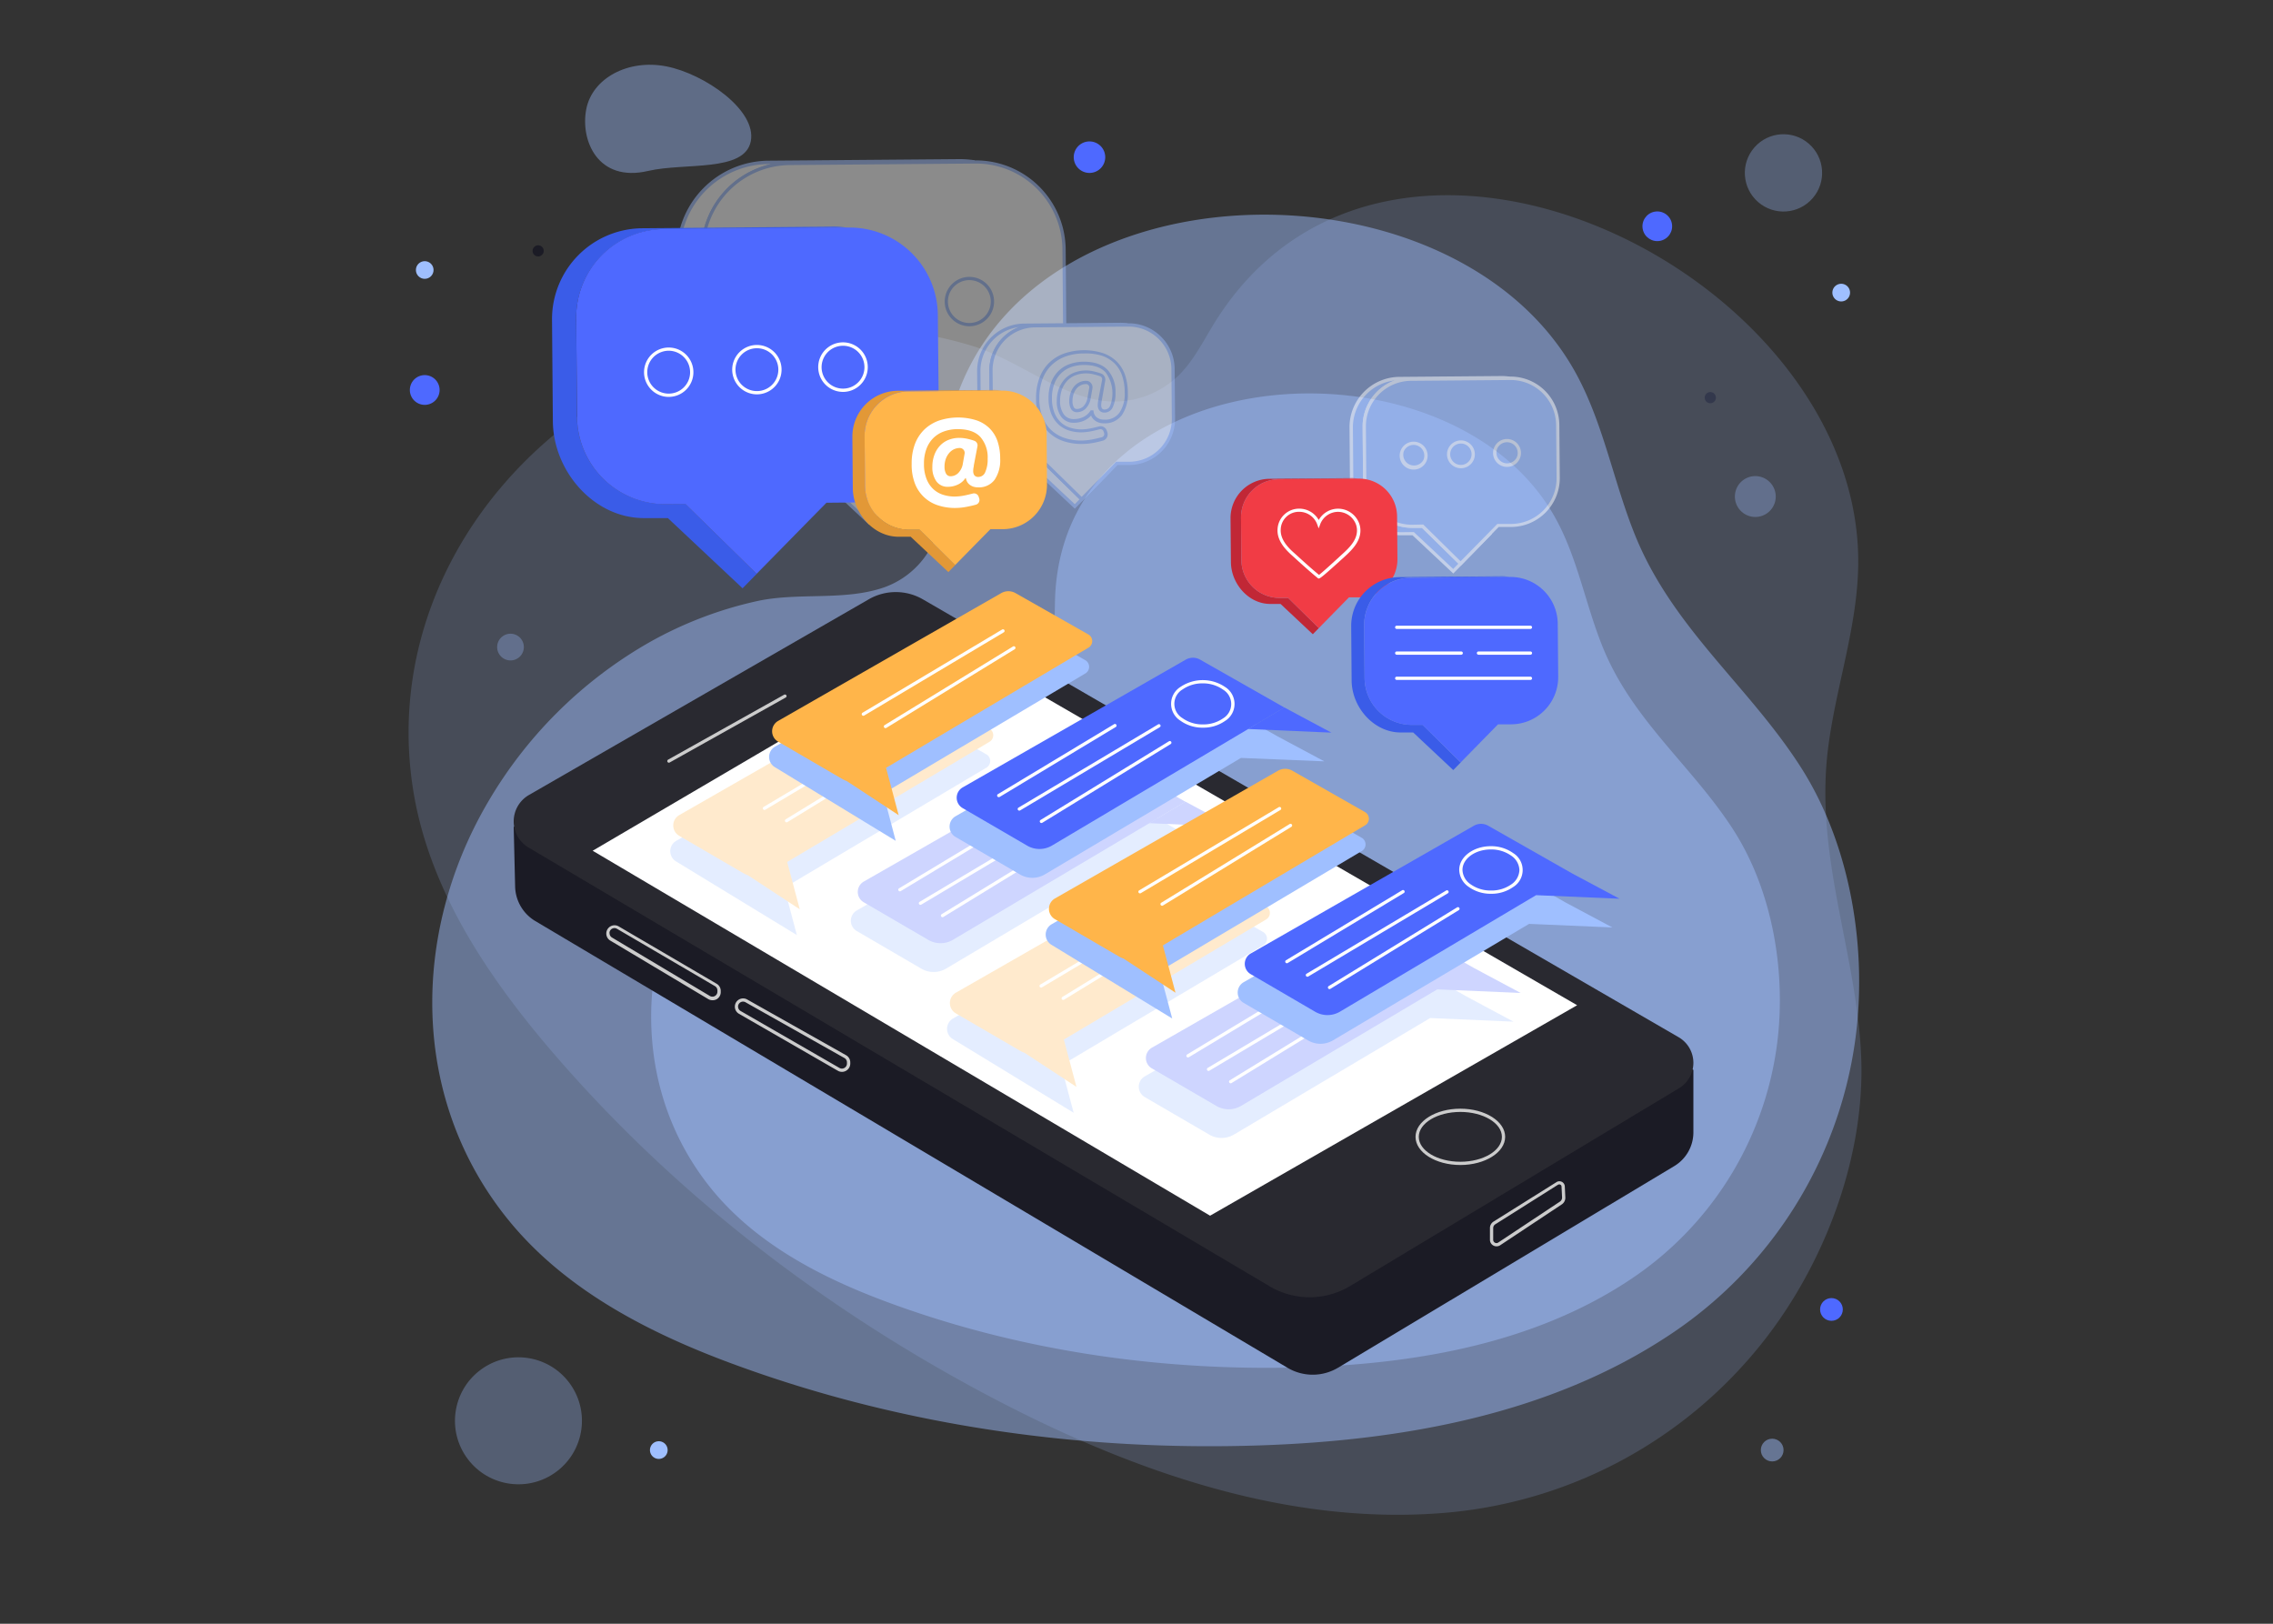 <svg xmlns="http://www.w3.org/2000/svg" id="Layer_17" data-name="Layer 17" viewBox="0 0 700 500"><rect x="0" y="0" width="700" height="500" fill="#333333" stroke="none"/><defs><style>.cls-1{fill:#4e69ff;}.cls-2,.cls-3,.cls-5{fill:#9fbfff;}.cls-2,.cls-7{opacity:0.47;}.cls-4{fill:#1b1b25;}.cls-5{opacity:0.41;}.cls-6{opacity:0.18;}.cls-8{opacity:0.31;}.cls-9{fill:#292930;}.cls-10{fill:#fff;}.cls-11{fill:#ccc;}.cls-12{opacity:0.28;}.cls-13{fill:#ffb54a;}.cls-14{opacity:0.5;}.cls-15{fill:#c12736;}.cls-16{fill:#f13c45;}.cls-17{fill:#3a5ce8;}.cls-18{opacity:0.43;}.cls-19{fill:#e29837;}</style></defs><title> Instant Notifications </title><circle class="cls-1" cx="564.02" cy="403.22" r="3.5"></circle><circle class="cls-2" cx="545.77" cy="446.52" r="3.5"></circle><circle class="cls-3" cx="130.8" cy="83.14" r="2.72"></circle><path class="cls-1" d="M340.37,48.4a4.85,4.85,0,1,1-4.85-4.85A4.85,4.85,0,0,1,340.37,48.4Z"></path><path class="cls-1" d="M135.38,120.08a4.58,4.58,0,1,1-4.58-4.57A4.58,4.58,0,0,1,135.38,120.08Z"></path><circle class="cls-4" cx="165.73" cy="77.25" r="1.72"></circle><path class="cls-3" d="M565.52,92.37a2.72,2.72,0,1,1,3.77-.76A2.72,2.72,0,0,1,565.52,92.37Z"></path><path class="cls-3" d="M201.38,448.79a2.72,2.72,0,1,1,3.77-.76A2.72,2.72,0,0,1,201.38,448.79Z"></path><circle class="cls-1" cx="510.38" cy="69.65" r="4.57" transform="translate(-3.64 103.09) rotate(-11.49)"></circle><path class="cls-4" d="M525.76,123.88a1.72,1.72,0,1,1,2.38-.48A1.71,1.71,0,0,1,525.76,123.88Z"></path><path class="cls-5" d="M180.55,33.61c1.87-9.57,12.91-15.47,24.66-13.17s27.92,13.52,26,23.09-20.38,6.49-31.58,9.1C184.07,56.27,178.67,43.18,180.55,33.61Z"></path><g class="cls-6"><path class="cls-3" d="M544.06,411.76c18.5-24.07,30.67-56.88,29.06-87.57-1.66-31.85-14.31-60.91-10.13-93.81,2.38-18.82,8.94-37.1,9.27-56.06C573.83,84.73,428.8,12.79,374.48,98.68c-3.72,5.89-6.75,12.36-11.78,17.19a28.45,28.45,0,0,1-24,7.41C324.9,121,313,110.69,299.53,106.55a129,129,0,0,0-37.63-5.61,144.64,144.64,0,0,0-72.44,19.77c-43.63,25.36-70.73,73-62,123.89,5.19,30.09,23,56.5,42.9,79.65,38.09,44.28,85.41,80.29,137.23,107.22C349.49,453.23,396,469.39,443,466A139.72,139.72,0,0,0,544.06,411.76Z"></path></g><g class="cls-7"><path class="cls-3" d="M571.25,320.94c4-28-1.12-60.19-16.46-84.37-15.93-25.09-39.48-42.89-51.14-71.51-6.67-16.36-9.71-34.19-18.12-49.73-39.7-73.44-190.32-65.48-195.12,29.07-.33,6.49.18,13.13-1.7,19.34a26.49,26.49,0,0,1-16.08,17c-12.26,4.44-26.63,1.55-39.45,4.35a120.28,120.28,0,0,0-33.11,12.65,135,135,0,0,0-49.75,49.18c-23.81,40.55-24,91.64,6.37,128.9,18,22.06,44.5,35.35,71.25,45,51.17,18.52,106.05,26.1,160.43,24.25,43.93-1.5,89.06-9.64,125.7-33.94A130.13,130.13,0,0,0,571.25,320.94Z"></path></g><g class="cls-7"><path class="cls-3" d="M547.1,322.74c3.17-22.15-.89-47.62-13-66.75-12.6-19.84-31.23-33.92-40.45-56.56-5.28-12.94-7.68-27.05-14.33-39.34-31.41-58.09-150.56-51.8-154.35,23-.26,5.13.14,10.38-1.35,15.29a21,21,0,0,1-12.72,13.45c-9.7,3.51-21.07,1.22-31.21,3.44a94.71,94.71,0,0,0-26.19,10,106.64,106.64,0,0,0-39.35,38.9c-18.84,32.07-19,72.49,5,102,14.22,17.44,35.21,28,56.37,35.61C316,416.41,359.41,422.41,402.42,421c34.76-1.19,70.45-7.63,99.44-26.85A103,103,0,0,0,547.1,322.74Z"></path></g><g class="cls-8"><path class="cls-3" d="M546.7,154.32a6.29,6.29,0,1,1-4.71-7.55A6.3,6.3,0,0,1,546.7,154.32Z"></path></g><g class="cls-8"><circle class="cls-3" cx="549.27" cy="53.25" r="11.9" transform="translate(148.57 432.7) rotate(-48.98)"></circle></g><g class="cls-8"><circle class="cls-3" cx="159.66" cy="437.52" r="19.55" transform="translate(-231.55 184.79) rotate(-37.09)"></circle></g><g class="cls-8"><path class="cls-3" d="M161.29,199.8a4.11,4.11,0,1,1-3.52-4.62A4.11,4.11,0,0,1,161.29,199.8Z"></path></g><path class="cls-4" d="M515.62,359.07,412.07,421.16a15.21,15.21,0,0,1-15.6,0L164.87,283.63A12.72,12.72,0,0,1,158.64,273l-.44-18.37,117.68-61.78L521.5,329.46v19.23A12.11,12.11,0,0,1,515.62,359.07Z"></path><path class="cls-9" d="M517.07,335.1,415.8,396a24.19,24.19,0,0,1-24.8.09L162.8,261a9.38,9.38,0,0,1,.1-16.2l104.64-60.25a16.66,16.66,0,0,1,16.66,0L516.94,319.38A9.12,9.12,0,0,1,517.07,335.1Z"></path><polygon class="cls-10" points="182.52 261.97 292.24 197.6 485.7 309.54 372.66 374.35 182.52 261.97"></polygon><path class="cls-11" d="M449.73,358.74c-7.61,0-13.8-3.89-13.8-8.67s6.19-8.67,13.8-8.67,13.8,3.89,13.8,8.67S457.34,358.74,449.73,358.74Zm0-16.34c-7.05,0-12.8,3.44-12.8,7.67s5.75,7.67,12.8,7.67,12.8-3.44,12.8-7.67S456.79,342.4,449.73,342.4Z"></path><path class="cls-11" d="M460.86,383.78a2,2,0,0,1-.95-.24,2,2,0,0,1-1.06-1.77v-3.61a2.36,2.36,0,0,1,1.11-2L479.36,364h0a1.66,1.66,0,0,1,2.54,1.33l.16,3.37a2.45,2.45,0,0,1-1.09,2.17l-19,12.6A2,2,0,0,1,460.86,383.78Zm19-19L460.49,377a1.37,1.37,0,0,0-.64,1.16v3.61a1,1,0,0,0,1.56.84l19-12.6a1.51,1.51,0,0,0,.65-1.29l-.17-3.37a.63.63,0,0,0-.36-.55.61.61,0,0,0-.65,0Z"></path><path class="cls-11" d="M206,234.86a.49.49,0,0,1-.44-.26.51.51,0,0,1,.19-.68l35.74-20a.51.51,0,0,1,.68.19.5.5,0,0,1-.2.68l-35.73,20A.44.44,0,0,1,206,234.86Z"></path><path class="cls-11" d="M219.4,308a2.52,2.52,0,0,1-1.3-.36l-30.15-18a2.53,2.53,0,0,1-1.23-2.3h0a2.54,2.54,0,0,1,3.82-2.07l30.16,17.66a2.54,2.54,0,0,1,1.26,2.31l0,.38a2.51,2.51,0,0,1-1.34,2.12A2.57,2.57,0,0,1,219.4,308ZM187.72,287.3a1.54,1.54,0,0,0,.74,1.39l30.15,18a1.54,1.54,0,0,0,2.33-1.25l0-.38a1.54,1.54,0,0,0-.76-1.4L190,286a1.54,1.54,0,0,0-2.31,1.26Z"></path><path class="cls-11" d="M259.3,330.06a2.49,2.49,0,0,1-1.27-.34l-30.45-17.54a2.53,2.53,0,0,1-1.27-2.27h0a2.54,2.54,0,0,1,3.79-2.14l30.45,17.16a2.54,2.54,0,0,1,1.3,2.29v.37a2.53,2.53,0,0,1-1.31,2.14A2.47,2.47,0,0,1,259.3,330.06Zm-32-20.13a1.55,1.55,0,0,0,.77,1.38l30.45,17.54a1.53,1.53,0,0,0,1.52,0,1.55,1.55,0,0,0,.79-1.3v-.37a1.55,1.55,0,0,0-.79-1.39l-30.45-17.16a1.54,1.54,0,0,0-2.3,1.29Z"></path><g class="cls-12"><path class="cls-3" d="M466.11,314.6l-14.51-7.77-25.93-14.72a4.44,4.44,0,0,0-4.42,0l-68.71,39.34a3.68,3.68,0,0,0,0,6.37l19.84,11.55a7.5,7.5,0,0,0,7.63,0l60.43-35.88Z"></path><path class="cls-1" d="M468.3,305.76,453.79,298l-25.93-14.72a4.42,4.42,0,0,0-4.41,0l-68.72,39.34a3.68,3.68,0,0,0,0,6.37l19.84,11.55a7.5,7.5,0,0,0,7.63,0l60.43-35.88Z"></path><path class="cls-10" d="M365.86,325.62a.52.52,0,0,1-.43-.24.51.51,0,0,1,.17-.69l35.78-21.55a.49.49,0,0,1,.68.17.48.48,0,0,1-.17.68l-35.77,21.56A.59.59,0,0,1,365.86,325.62Z"></path><path class="cls-10" d="M372.19,329.77a.49.49,0,0,1-.43-.24.5.5,0,0,1,.17-.69l43-25.62a.48.48,0,0,1,.68.17.5.5,0,0,1-.17.69l-43,25.62A.45.45,0,0,1,372.19,329.77Z"></path><path class="cls-10" d="M379,333.58a.52.52,0,0,1-.43-.24.5.5,0,0,1,.17-.69l39.55-24.23a.51.51,0,0,1,.69.16.5.5,0,0,1-.16.69l-39.56,24.24A.48.48,0,0,1,379,333.58Z"></path><path class="cls-10" d="M428.74,304.23h-.08a11.61,11.61,0,0,1-6.83-2.14,6.52,6.52,0,0,1-2.89-5.24c0-4,4.38-7.27,9.73-7.27h.08a11.54,11.54,0,0,1,6.83,2.14,6.13,6.13,0,0,1-.06,10.45A11.54,11.54,0,0,1,428.74,304.23Zm-.07-13.65c-4.8,0-8.71,2.8-8.73,6.27a5.55,5.55,0,0,0,2.48,4.44,11.22,11.22,0,0,0,12.51.07,5.15,5.15,0,0,0,.06-8.84,10.55,10.55,0,0,0-6.25-1.94Z"></path><path class="cls-3" d="M377.38,263.45l-14.51-7.76L337,241a4.47,4.47,0,0,0-4.42,0l-68.71,39.34a3.68,3.68,0,0,0,0,6.37l19.84,11.56a7.52,7.52,0,0,0,7.63,0l60.43-35.88Z"></path><path class="cls-1" d="M334.72,232.13,266,271.47a3.68,3.68,0,0,0,0,6.37l19.84,11.56a7.53,7.53,0,0,0,7.63,0l71.6-42.51-25.92-14.73A4.47,4.47,0,0,0,334.72,232.13Z"></path><polygon class="cls-1" points="379.57 254.61 365.06 246.85 353.88 253.48 379.57 254.61"></polygon><path class="cls-10" d="M277.13,274.47a.5.5,0,0,1-.42-.24.49.49,0,0,1,.17-.69L312.65,252a.5.5,0,0,1,.69.17.51.51,0,0,1-.17.69L277.39,274.4A.48.48,0,0,1,277.13,274.47Z"></path><path class="cls-10" d="M283.46,278.63a.51.51,0,0,1-.43-.25.49.49,0,0,1,.18-.68l43-25.63a.51.51,0,0,1,.69.17.51.51,0,0,1-.18.69l-43,25.63A.59.59,0,0,1,283.46,278.63Z"></path><path class="cls-10" d="M290.26,282.43a.48.48,0,0,1-.42-.24.5.5,0,0,1,.16-.69l39.56-24.23a.5.5,0,1,1,.52.85l-39.56,24.24A.48.48,0,0,1,290.26,282.43Z"></path><path class="cls-10" d="M340,253.08h-.08a11.66,11.66,0,0,1-6.84-2.14,6.53,6.53,0,0,1-2.89-5.24c0-4,4.39-7.33,9.81-7.27a11.66,11.66,0,0,1,6.84,2.14,6.51,6.51,0,0,1,2.88,5.24h0A6.49,6.49,0,0,1,346.8,251,11.56,11.56,0,0,1,340,253.08Zm-.08-13.65c-4.8,0-8.7,2.8-8.73,6.27a5.57,5.57,0,0,0,2.49,4.44,10.52,10.52,0,0,0,6.24,1.94,10.76,10.76,0,0,0,6.27-1.86,5.16,5.16,0,0,0,.05-8.85,10.59,10.59,0,0,0-6.24-1.94Z"></path><path class="cls-3" d="M389,287l-22.38-12.71a4.47,4.47,0,0,0-4.41,0l-68.72,39.34a3.68,3.68,0,0,0,0,6.37l37.16,22.66-3.88-14.58h0l62.29-37A2.37,2.37,0,0,0,389,287Z"></path><path class="cls-13" d="M389.91,279.07,367.5,266.34a4.42,4.42,0,0,0-4.41,0l-68.72,39.34a3.68,3.68,0,0,0,0,6.37l19.84,11.55a7.55,7.55,0,0,0,1.3.59h0l16,10.5-3.88-14.58,62.32-37A2.35,2.35,0,0,0,389.91,279.07Z"></path><path class="cls-10" d="M320.63,304.11a.5.5,0,0,1-.26-.93l43-25.63a.5.5,0,0,1,.68.18.48.48,0,0,1-.17.68l-43,25.63A.45.45,0,0,1,320.63,304.11Z"></path><path class="cls-10" d="M327.43,307.91a.51.51,0,0,1-.43-.23.5.5,0,0,1,.17-.69l39.56-24.24a.49.49,0,0,1,.68.17.5.5,0,0,1-.16.69l-39.56,24.23A.48.48,0,0,1,327.43,307.91Z"></path><path class="cls-3" d="M303.75,232.28l-22.37-12.71a4.47,4.47,0,0,0-4.42,0l-68.71,39.35a3.68,3.68,0,0,0,0,6.37l37.16,22.65-3.88-14.58h0l62.29-37A2.37,2.37,0,0,0,303.75,232.28Z"></path><path class="cls-13" d="M304.71,224.37,282.3,211.64a4.45,4.45,0,0,0-4.41,0L209.17,251a3.68,3.68,0,0,0,0,6.37L229,268.92a8.33,8.33,0,0,0,1.3.58h0l16,10.5-3.88-14.58,62.32-37A2.35,2.35,0,0,0,304.71,224.37Z"></path><path class="cls-10" d="M235.43,249.41a.49.49,0,0,1-.43-.24.51.51,0,0,1,.17-.69l43-25.62a.5.5,0,0,1,.69.17.51.51,0,0,1-.18.69l-43,25.62A.48.48,0,0,1,235.43,249.41Z"></path><path class="cls-10" d="M242.23,253.22a.5.5,0,0,1-.26-.93l39.56-24.23a.49.49,0,0,1,.68.16.5.5,0,0,1-.16.69l-39.56,24.24A.48.48,0,0,1,242.23,253.22Z"></path></g><path class="cls-3" d="M496.56,285.59,482,277.83,456.12,263.1a4.47,4.47,0,0,0-4.42,0L383,302.45a3.68,3.68,0,0,0,0,6.37l19.84,11.56a7.55,7.55,0,0,0,7.63,0l60.43-35.89Z"></path><path class="cls-1" d="M498.75,276.75,484.24,269l-25.93-14.73a4.45,4.45,0,0,0-4.41,0l-68.72,39.34a3.68,3.68,0,0,0,0,6.37L405,311.54a7.55,7.55,0,0,0,7.63,0l60.43-35.89Z"></path><path class="cls-10" d="M396.31,296.61a.49.49,0,0,1-.43-.24.5.5,0,0,1,.17-.69l35.78-21.55a.5.5,0,0,1,.51.86l-35.77,21.55A.48.48,0,0,1,396.31,296.61Z"></path><path class="cls-10" d="M402.64,300.77a.5.5,0,0,1-.26-.93l43-25.63a.5.5,0,0,1,.51.86l-43,25.63A.59.59,0,0,1,402.64,300.77Z"></path><path class="cls-10" d="M409.44,304.57a.5.5,0,0,1-.26-.92l39.55-24.24a.5.5,0,0,1,.69.17.49.49,0,0,1-.17.68L409.7,304.5A.48.48,0,0,1,409.44,304.57Z"></path><path class="cls-10" d="M459.19,275.22h-.08a11.54,11.54,0,0,1-6.83-2.14,6.5,6.5,0,0,1-2.89-5.24c0-4,4.38-7.27,9.73-7.27h.08a11.63,11.63,0,0,1,6.83,2.14,6.13,6.13,0,0,1-.06,10.45A11.54,11.54,0,0,1,459.19,275.22Zm-.07-13.65c-4.8,0-8.71,2.81-8.73,6.28a5.55,5.55,0,0,0,2.48,4.43,10.55,10.55,0,0,0,6.25,1.94h.07a10.57,10.57,0,0,0,6.19-1.86,5.56,5.56,0,0,0,2.54-4.41h0a5.54,5.54,0,0,0-2.49-4.44,10.64,10.64,0,0,0-6.24-1.94Z"></path><path class="cls-3" d="M407.83,234.44l-14.51-7.76L367.4,212a4.47,4.47,0,0,0-4.42,0l-68.71,39.35a3.68,3.68,0,0,0,0,6.37l19.84,11.55a7.53,7.53,0,0,0,7.63,0l60.43-35.88Z"></path><path class="cls-1" d="M365.17,203.12l-68.71,39.35a3.68,3.68,0,0,0,0,6.37l19.85,11.55a7.53,7.53,0,0,0,7.63,0l71.6-42.52-25.92-14.73A4.49,4.49,0,0,0,365.17,203.12Z"></path><polygon class="cls-1" points="410.02 225.6 395.51 217.84 384.33 224.48 410.02 225.6"></polygon><path class="cls-10" d="M307.58,245.46a.49.49,0,0,1-.25-.92L343.1,223a.5.5,0,0,1,.52.86l-35.78,21.55A.48.48,0,0,1,307.58,245.46Z"></path><path class="cls-10" d="M313.91,249.62a.52.52,0,0,1-.43-.24.51.51,0,0,1,.18-.69l43-25.63a.51.51,0,0,1,.69.18.5.5,0,0,1-.18.68l-43,25.63A.48.48,0,0,1,313.91,249.62Z"></path><path class="cls-10" d="M320.71,253.43a.49.49,0,0,1-.42-.24.5.5,0,0,1,.16-.69L360,228.26a.5.5,0,0,1,.52.86L321,253.35A.5.5,0,0,1,320.71,253.43Z"></path><path class="cls-10" d="M370.46,224.07h-.08a11.56,11.56,0,0,1-6.83-2.13,6.14,6.14,0,0,1,.06-10.46,12.27,12.27,0,0,1,13.7.08,6.15,6.15,0,0,1-.07,10.46A11.58,11.58,0,0,1,370.46,224.07Zm-.07-13.64a10.57,10.57,0,0,0-6.19,1.86,5.14,5.14,0,0,0-.05,8.84,10.5,10.5,0,0,0,6.24,1.94h.08a10.59,10.59,0,0,0,6.19-1.86,5.16,5.16,0,0,0,0-8.85,10.61,10.61,0,0,0-6.24-1.93Z"></path><path class="cls-3" d="M419.4,258,397,245.26a4.44,4.44,0,0,0-4.42,0l-68.71,39.34a3.68,3.68,0,0,0,0,6.37L361,313.63l-3.88-14.58h0l62.28-37A2.37,2.37,0,0,0,419.4,258Z"></path><path class="cls-13" d="M420.36,250.06,398,237.33a4.47,4.47,0,0,0-4.42,0l-68.71,39.34a3.68,3.68,0,0,0,0,6.37l19.84,11.56a7.49,7.49,0,0,0,1.3.58h0l16,10.51-3.88-14.58,62.32-37A2.35,2.35,0,0,0,420.36,250.06Z"></path><path class="cls-10" d="M351.08,275.1a.49.49,0,0,1-.43-.24.5.5,0,0,1,.17-.69l43-25.62a.5.5,0,0,1,.51.86l-43,25.62A.47.47,0,0,1,351.08,275.1Z"></path><path class="cls-10" d="M357.88,278.91a.52.52,0,0,1-.43-.24.5.5,0,0,1,.17-.69l39.55-24.23a.51.51,0,0,1,.69.16.5.5,0,0,1-.16.69l-39.56,24.24A.48.48,0,0,1,357.88,278.91Z"></path><path class="cls-3" d="M334.2,203.27l-22.38-12.71a4.45,4.45,0,0,0-4.41,0l-68.72,39.34a3.68,3.68,0,0,0,0,6.37l37.16,22.65L272,244.35h0l62.29-37A2.37,2.37,0,0,0,334.2,203.27Z"></path><path class="cls-13" d="M335.16,195.36l-22.41-12.72a4.45,4.45,0,0,0-4.41,0L239.62,222a3.68,3.68,0,0,0,0,6.37l19.84,11.55a8.39,8.39,0,0,0,1.3.59h0l16,10.51-3.88-14.58,62.32-37A2.35,2.35,0,0,0,335.16,195.36Z"></path><path class="cls-10" d="M265.88,220.41a.5.5,0,0,1-.43-.25.5.5,0,0,1,.17-.68l43-25.63a.51.51,0,0,1,.69.17.51.51,0,0,1-.18.69l-43,25.63A.55.55,0,0,1,265.88,220.41Z"></path><path class="cls-10" d="M272.68,224.21a.5.5,0,0,1-.26-.92L312,199.05a.5.5,0,0,1,.52.85l-39.56,24.24A.48.48,0,0,1,272.68,224.21Z"></path><g class="cls-14"><path class="cls-3" d="M438.11,162l-3.21,0a14.54,14.54,0,0,1-14.66-14.42l-.13-16.23a14.54,14.54,0,0,1,14.42-14.66l30.32-.25a14.42,14.42,0,0,0-2.38-.19l-31.49.26a15,15,0,0,0-14.86,15.12l.13,16.73c.07,8.28,6.84,16,15.12,15.95l3.84,0,12.34,11.57,11.56-11.8h0l-9.29,9.44Z"></path><path class="cls-10" d="M447.56,176.6,435,164.83l-3.65,0a14.83,14.83,0,0,1-11-5,17.36,17.36,0,0,1-4.62-11.45l-.13-16.73A15.48,15.48,0,0,1,431,116.05l31.48-.26a15.93,15.93,0,0,1,2.46.19l-.07,1-30.32.25a14,14,0,0,0-13.92,14.16l.13,16.23a14.06,14.06,0,0,0,14,13.92h.12l3.41,0,11.5,11.32,8.94-9.09.71.7h0Zm-12.15-12.77,12.12,11.37,1.6-1.64-11.23-11-3,0h-.13a15.06,15.06,0,0,1-15-14.91l-.13-16.24a15.07,15.07,0,0,1,9.88-14.25,14.5,14.5,0,0,0-12.87,14.52l.13,16.74a16.35,16.35,0,0,0,4.35,10.77,13.84,13.84,0,0,0,10.16,4.69h.11Z"></path><path class="cls-3" d="M479.73,130.9a14.54,14.54,0,0,0-14.66-14.42h-.22l-30.32.25a14.54,14.54,0,0,0-14.42,14.66l.13,16.23A14.54,14.54,0,0,0,434.9,162l3.21,0,11.71,11.52,9.29-9.44,2.23-2.28,4.11,0a14.55,14.55,0,0,0,14.42-14.66Z"></path><path class="cls-10" d="M449.83,174.24,437.9,162.52l-3,0h-.13a15.06,15.06,0,0,1-15-14.91l-.13-16.24a15.05,15.05,0,0,1,14.92-15.16l30.54-.25h.12a15,15,0,0,1,15,14.91l.14,16.23a15.07,15.07,0,0,1-14.92,15.17l-3.9,0Zm-11.52-12.73,11.5,11.32,11.32-11.5,4.31,0a14.07,14.07,0,0,0,13.93-14.16l-.14-16.23a14,14,0,0,0-14-13.92h-.12l-30.54.25a14,14,0,0,0-13.92,14.16l.13,16.23a14.06,14.06,0,0,0,14,13.92h.12Z"></path><path class="cls-3" d="M438.82,141.88a3.8,3.8,0,1,1-1.89-5A3.79,3.79,0,0,1,438.82,141.88Z"></path><path class="cls-10" d="M435.35,144.6a4.29,4.29,0,0,1-3.91-6.08,4.33,4.33,0,0,1,2.41-2.25,4.31,4.31,0,0,1,5.43,5.81h0A4.3,4.3,0,0,1,435.35,144.6Zm0-7.6a3.35,3.35,0,0,0-1.16.21,3.28,3.28,0,0,0-1.85,1.73,3.31,3.31,0,0,0,6,2.73h0a3.31,3.31,0,0,0-3-4.67Zm3.46,4.88h0Z"></path><path class="cls-3" d="M453.37,141.46a3.81,3.81,0,1,1-1.89-5A3.81,3.81,0,0,1,453.37,141.46Z"></path><path class="cls-10" d="M449.9,144.19a4.29,4.29,0,0,1-1.77-.39,4.29,4.29,0,1,1,5.69-2.13A4.31,4.31,0,0,1,449.9,144.19Zm0-7.61a3.3,3.3,0,0,0-3,1.94,3.29,3.29,0,1,0,3-1.94Z"></path><path class="cls-3" d="M467.56,141.05a3.8,3.8,0,1,1-1.88-5A3.8,3.8,0,0,1,467.56,141.05Z"></path><path class="cls-10" d="M464.1,143.78a4.3,4.3,0,0,1-3.91-6.08,4.3,4.3,0,0,1,7.83,3.56h0a4.29,4.29,0,0,1-2.41,2.25A4.37,4.37,0,0,1,464.1,143.78Zm0-7.6a3.3,3.3,0,0,0-3,1.93,3.3,3.3,0,0,0,6,2.74h0a3.3,3.3,0,0,0-1.64-4.38A3.3,3.3,0,0,0,464.11,136.18Z"></path></g><path class="cls-15" d="M396.7,184.11l-2.58,0a11.73,11.73,0,0,1-11.82-11.62l-.11-13.09a11.73,11.73,0,0,1,11.63-11.82l24.44-.2a13.56,13.56,0,0,0-1.92-.15l-25.38.21a12.09,12.09,0,0,0-12,12.18l.12,13.49c.05,6.68,5.51,12.92,12.18,12.86l3.1,0,9.94,9.33,9.32-9.52h0l-7.49,7.61Z"></path><path class="cls-16" d="M430.25,159a11.72,11.72,0,0,0-11.82-11.62h-.17l-24.44.2a11.73,11.73,0,0,0-11.63,11.82l.11,13.09a11.73,11.73,0,0,0,11.82,11.62l2.58,0,9.44,9.28,7.49-7.61,1.8-1.83,3.31,0a11.73,11.73,0,0,0,11.62-11.82Z"></path><path class="cls-10" d="M406.1,178.15a.44.44,0,0,1-.28-.14c-2.61-2.14-5.16-4.46-7.62-6.7l-.46-.41c-2.12-1.93-4.53-4.59-4.3-8a6.65,6.65,0,0,1,6.68-6.27h0a6.9,6.9,0,0,1,6,3.49,6.87,6.87,0,0,1,6-3.48h0a6.94,6.94,0,0,1,6.34,4.24,6.32,6.32,0,0,1,.5,2.66c-.09,3.25-2.5,5.72-4.76,7.78l-.33.31C407.81,177.12,406.58,178.15,406.1,178.15Zm-6-20.55a5.59,5.59,0,0,0-5.68,5.33c-.21,3,2,5.45,4,7.23l.46.41c2.37,2.16,4.82,4.39,7.33,6.46.54-.41,2.18-1.79,6.92-6.17l.34-.31c2.2-2,4.35-4.21,4.43-7.07h0a5.35,5.35,0,0,0-.42-2.25,5.94,5.94,0,0,0-5.42-3.62h0a5.9,5.9,0,0,0-5.49,3.84l-.47,1.26-.46-1.27a5.91,5.91,0,0,0-5.49-3.84Z"></path><path class="cls-17" d="M438.11,223.2l-3.21,0a14.55,14.55,0,0,1-14.66-14.42l-.13-16.23a14.55,14.55,0,0,1,14.42-14.67l30.32-.25a15.6,15.6,0,0,0-2.38-.18l-31.49.26a15,15,0,0,0-14.86,15.11l.13,16.73c.07,8.28,6.84,16,15.12,16l3.84,0,12.34,11.58,11.56-11.81h0l-9.29,9.44Z"></path><path class="cls-1" d="M479.73,192.08a14.54,14.54,0,0,0-14.66-14.42h-.22l-30.32.25a14.55,14.55,0,0,0-14.42,14.67l.13,16.23a14.55,14.55,0,0,0,14.66,14.42l3.21,0,11.71,11.52,9.29-9.44,2.23-2.27,4.11,0a14.54,14.54,0,0,0,14.42-14.66Z"></path><path class="cls-10" d="M471.32,193.67H430.14a.5.5,0,0,1-.5-.5.5.5,0,0,1,.5-.5h41.18a.5.5,0,0,1,.5.5A.51.51,0,0,1,471.32,193.67Z"></path><path class="cls-10" d="M471.32,209.37H430.14a.5.5,0,0,1-.5-.5.5.5,0,0,1,.5-.5h41.18a.51.51,0,0,1,.5.5A.5.5,0,0,1,471.32,209.37Z"></path><path class="cls-10" d="M450,201.61H430.14a.5.5,0,0,1,0-1H450a.5.5,0,0,1,0,1Z"></path><path class="cls-10" d="M471.32,201.61h-16a.5.5,0,0,1,0-1h16a.5.5,0,1,1,0,1Z"></path><g class="cls-18"><path class="cls-10" d="M250,135l-6,.05a27.15,27.15,0,0,1-27.38-26.93l-.25-30.32A27.16,27.16,0,0,1,243.3,50.36l56.81-.47a28.28,28.28,0,0,0-4.63-.35l-58.8.49a28,28,0,0,0-27.77,28.23l.26,31.26c.12,15.46,12.76,29.93,28.23,29.8l7.18,0,23,21.62,21.6-22.06h0l-17.35,17.64Z"></path><path class="cls-3" d="M267.63,161.58l-23.25-21.81-7,0h-.2c-15.09,0-28.4-14.1-28.53-30.3l-.26-31.25a28.49,28.49,0,0,1,28.26-28.74L295.48,49a29.08,29.08,0,0,1,4.71.36l-.08,1-56.81.47a26.67,26.67,0,0,0-26.43,26.88l.25,30.32a26.69,26.69,0,0,0,26.65,26.44H244l6.19-.05,21.67,21.31,17-17.28.72.7Zm-22.85-22.81,22.82,21.42,3.59-3.67-21.41-21.07-5.77.05h-.24a27.69,27.69,0,0,1-27.65-27.43l-.25-30.32a27.71,27.71,0,0,1,21.59-27.23h-.78a27.5,27.5,0,0,0-27.27,27.73l.26,31.25c.13,15.67,13,29.31,27.53,29.31h.19Z"></path><path class="cls-10" d="M327.73,76.82a27.15,27.15,0,0,0-27.38-26.93h-.24l-56.81.47a27.16,27.16,0,0,0-26.93,27.39l.25,30.32A27.15,27.15,0,0,0,244,135l6-.05,21.88,21.52,17.35-17.64,4.17-4.24,7.67-.06A27.16,27.16,0,0,0,328,107.14Z"></path><path class="cls-3" d="M271.87,157.18l-22.09-21.73-5.77.05h-.24a27.69,27.69,0,0,1-27.65-27.43l-.25-30.32A27.67,27.67,0,0,1,243.3,49.86l57-.47a27.66,27.66,0,0,1,27.89,27.43l.25,30.32A27.69,27.69,0,0,1,301.05,135l-7.46.06Zm-21.68-22.73,21.67,21.31,21.31-21.67L301,134a26.69,26.69,0,0,0,26.44-26.88l-.25-30.32a26.65,26.65,0,0,0-26.88-26.44l-57.05.47a26.67,26.67,0,0,0-26.43,26.88l.25,30.32a26.69,26.69,0,0,0,26.65,26.44H244Z"></path><path class="cls-10" d="M251.32,97.33a7.1,7.1,0,1,1-3.53-9.4A7.12,7.12,0,0,1,251.32,97.33Z"></path><path class="cls-3" d="M244.84,102a7.41,7.41,0,0,1-3.13-.69,7.57,7.57,0,1,1,3.13.69Zm0-14.21a6.6,6.6,0,1,0,2.31,12.78,6.6,6.6,0,0,0-2.31-12.78Z"></path><circle class="cls-10" cx="272.02" cy="93.62" r="7.1" transform="matrix(0.25, -0.97, 0.97, 0.25, 113.2, 333.48)"></circle><path class="cls-3" d="M272,101.22a7.6,7.6,0,0,1-6.92-10.75A7.59,7.59,0,1,1,272,101.22ZM272,87a6.61,6.61,0,1,0,6,9.34h0a6.55,6.55,0,0,0,.17-5,6.48,6.48,0,0,0-3.45-3.69A6.4,6.4,0,0,0,272,87Z"></path><path class="cls-10" d="M305,95.8a7.1,7.1,0,1,1-3.53-9.41A7.1,7.1,0,0,1,305,95.8Z"></path><path class="cls-3" d="M298.53,100.46A7.6,7.6,0,1,1,305.46,96h0A7.61,7.61,0,0,1,298.53,100.46Zm0-14.2a6.6,6.6,0,1,0,6,9.33h0a6.6,6.6,0,0,0-6-9.33ZM305,95.8h0Z"></path><path class="cls-10" d="M322.1,142.89l-3,0a13.67,13.67,0,0,1-13.78-13.57l-.13-15.26a13.68,13.68,0,0,1,13.56-13.79l28.51-.23a13.73,13.73,0,0,0-2.24-.18l-29.6.25a14.1,14.1,0,0,0-14,14.21l.14,15.74c.06,7.78,6.42,15.06,14.21,15l3.62,0L331,156l10.87-11.1h0l-8.73,8.88Z"></path><path class="cls-3" d="M331,156.65l-11.81-11.08-3.42,0a13.87,13.87,0,0,1-10.37-4.72,16.28,16.28,0,0,1-4.34-10.78l-.14-15.74A14.61,14.61,0,0,1,315.4,99.64L345,99.39a14,14,0,0,1,2.32.18l-.07,1-28.52.23a13.18,13.18,0,0,0-13.06,13.29l.13,15.26a13.18,13.18,0,0,0,13.28,13.07l3.22,0L333.11,153l8.39-8.52.71.7h0Zm-11.42-12.09L331,155.25l1.46-1.5L321.9,143.39l-2.8,0H319a14.17,14.17,0,0,1-14.17-14.06l-.13-15.27a14.23,14.23,0,0,1,9.05-13.34,13.64,13.64,0,0,0-11.81,13.6l.14,15.73a15.3,15.3,0,0,0,4.07,10.11,12.86,12.86,0,0,0,9.63,4.4Z"></path><path class="cls-10" d="M361.25,113.63a13.68,13.68,0,0,0-13.79-13.57h-.21l-28.51.23a13.68,13.68,0,0,0-13.56,13.79l.13,15.26a13.67,13.67,0,0,0,13.78,13.57l3,0,11,10.84,8.73-8.88,2.11-2.14,3.86,0a13.68,13.68,0,0,0,13.56-13.79Z"></path><path class="cls-3" d="M333.13,154.43l-11.23-11-2.8,0a14.17,14.17,0,0,1-14.29-14.06l-.13-15.27A14.19,14.19,0,0,1,318.74,99.8l28.72-.24a14,14,0,0,1,10.06,4.07,14.13,14.13,0,0,1,4.23,10h0l.13,15.27a14.19,14.19,0,0,1-14.06,14.29l-3.65,0Zm-10.82-12L333.11,153l10.63-10.81,4.07,0a13.18,13.18,0,0,0,13.07-13.29l-.13-15.26a13.2,13.2,0,0,0-13.17-13.07h-.11l-28.73.24a13.18,13.18,0,0,0-13.06,13.29l.13,15.26a13.18,13.18,0,0,0,13.28,13.07Z"></path><path class="cls-10" d="M333,136.21a16.59,16.59,0,0,1-5.25-.82,11.6,11.6,0,0,1-4.27-2.48,11.72,11.72,0,0,1-2.84-4.23,16,16,0,0,1-1-6.08,16.92,16.92,0,0,1,1-6.08,12.1,12.1,0,0,1,2.9-4.47,12.43,12.43,0,0,1,4.5-2.76,17.16,17.16,0,0,1,5.84-1,16.83,16.83,0,0,1,5.75.88,10.93,10.93,0,0,1,4.06,2.52,10.21,10.21,0,0,1,2.41,4,16.53,16.53,0,0,1,.8,5.3,10.67,10.67,0,0,1-1.73,6.47,5.93,5.93,0,0,1-5.11,2.33,4.2,4.2,0,0,1-1.57-.26,3.54,3.54,0,0,1-1.14-.67,2.92,2.92,0,0,1-.71-.92,3.46,3.46,0,0,1-.31-1h-.14a5.71,5.71,0,0,1-2.34,2,7.06,7.06,0,0,1-3,.67,4.2,4.2,0,0,1-3.59-1.68,7.29,7.29,0,0,1-1.24-4.47,10.53,10.53,0,0,1,.58-3.57,8.34,8.34,0,0,1,1.68-2.83,7.32,7.32,0,0,1,2.66-1.85,8.91,8.91,0,0,1,3.5-.66,11.93,11.93,0,0,1,2.71.35c.59.14,1.2.32,1.81.53a1.52,1.52,0,0,1,1,1.71l-1.11,5.84c0,.3-.09.6-.14.91a5.69,5.69,0,0,0-.07.89,2.14,2.14,0,0,0,.36,1.29,1.52,1.52,0,0,0,1.3.5,2.26,2.26,0,0,0,2-1.48,9.25,9.25,0,0,0,.75-4.11,9.44,9.44,0,0,0-2.25-6.7q-2.25-2.41-6.94-2.42a12.4,12.4,0,0,0-4.28.71,8.91,8.91,0,0,0-3.3,2.07,9.34,9.34,0,0,0-2.11,3.35,13,13,0,0,0-.74,4.54,12.48,12.48,0,0,0,.74,4.52,8.76,8.76,0,0,0,2,3.15,8.12,8.12,0,0,0,3,1.83,11.69,11.69,0,0,0,3.75.58,16.18,16.18,0,0,0,3.16-.36c.76-.15,1.55-.34,2.37-.56a1.52,1.52,0,0,1,1.83,1l.16.49a1.51,1.51,0,0,1-1,1.93c-.95.26-1.87.48-2.75.65A20.13,20.13,0,0,1,333,136.21Zm-1.28-9.78a3.3,3.3,0,0,0,2.26-1,5.19,5.19,0,0,0,1.43-3l.52-2.92a1.49,1.49,0,0,0-1.43-1.77h0a4.18,4.18,0,0,0-1.9.43,4.41,4.41,0,0,0-1.48,1.21,5.51,5.51,0,0,0-1,1.83,7.28,7.28,0,0,0-.34,2.29,4.27,4.27,0,0,0,.44,2.09A1.57,1.57,0,0,0,331.76,126.43Z"></path><path class="cls-3" d="M333,136.71a17.36,17.36,0,0,1-5.41-.84,12.16,12.16,0,0,1-4.45-2.59,12.39,12.39,0,0,1-3-4.41,16.79,16.79,0,0,1-1.07-6.27,17.48,17.48,0,0,1,1.05-6.26,12.74,12.74,0,0,1,3-4.65,13.05,13.05,0,0,1,4.68-2.87,19.3,19.3,0,0,1,11.93-.07,11.36,11.36,0,0,1,4.24,2.64,10.77,10.77,0,0,1,2.54,4.2,17.29,17.29,0,0,1,.82,5.46,11.22,11.22,0,0,1-1.83,6.77,6.45,6.45,0,0,1-5.51,2.53,4.94,4.94,0,0,1-1.75-.29,4,4,0,0,1-1.29-.77,3.48,3.48,0,0,1-.83-1.07c0-.09-.08-.17-.11-.26a6.23,6.23,0,0,1-2,1.5,7.56,7.56,0,0,1-3.22.72,4.68,4.68,0,0,1-4-1.88,7.84,7.84,0,0,1-1.34-4.77,11,11,0,0,1,.61-3.74,8.92,8.92,0,0,1,1.78-3,7.92,7.92,0,0,1,2.83-2,10.31,10.31,0,0,1,6.53-.34c.6.15,1.23.33,1.85.55a2,2,0,0,1,1.31,2.28L339.19,124a5.73,5.73,0,0,0-.06.81,1.69,1.69,0,0,0,.27,1,1.07,1.07,0,0,0,.89.29,1.8,1.8,0,0,0,1.61-1.21,10.83,10.83,0,0,0-1.43-10.24c-1.39-1.5-3.6-2.26-6.57-2.26a11.93,11.93,0,0,0-4.11.68,8.56,8.56,0,0,0-3.12,2,8.87,8.87,0,0,0-2,3.18,12.46,12.46,0,0,0-.71,4.36,12,12,0,0,0,.71,4.34,8.29,8.29,0,0,0,1.92,3,7.45,7.45,0,0,0,2.85,1.71,11.3,11.3,0,0,0,3.59.56,15.18,15.18,0,0,0,3.06-.35c.74-.15,1.53-.34,2.34-.55a2,2,0,0,1,2.43,1.31l.16.48a2,2,0,0,1-.14,1.59,2,2,0,0,1-1.24,1c-1,.26-1.9.48-2.79.65A20.17,20.17,0,0,1,333,136.71Zm.86-27.87a16.69,16.69,0,0,0-5.67.92,12.17,12.17,0,0,0-4.32,2.65,11.69,11.69,0,0,0-2.79,4.29,16.59,16.59,0,0,0-1,5.9,15.78,15.78,0,0,0,1,5.89,11.08,11.08,0,0,0,2.72,4,11.22,11.22,0,0,0,4.09,2.38,16.2,16.2,0,0,0,5.09.79,19.82,19.82,0,0,0,3.63-.39c.87-.17,1.78-.39,2.72-.64a1,1,0,0,0,.62-.49,1,1,0,0,0,.07-.8l-.16-.49a1,1,0,0,0-1.22-.66c-.83.22-1.64.42-2.4.57a16.43,16.43,0,0,1-3.26.37,12.14,12.14,0,0,1-3.91-.61,8.53,8.53,0,0,1-3.22-1.94,9.19,9.19,0,0,1-2.16-3.32,12.87,12.87,0,0,1-.78-4.71,13.35,13.35,0,0,1,.78-4.72,9.57,9.57,0,0,1,2.22-3.52,9.26,9.26,0,0,1,3.48-2.19,12.9,12.9,0,0,1,4.45-.74c3.26,0,5.72.87,7.31,2.58a10,10,0,0,1,2.38,7,9.81,9.81,0,0,1-.8,4.33,2.73,2.73,0,0,1-2.5,1.76,2,2,0,0,1-1.7-.71,2.59,2.59,0,0,1-.46-1.58,8,8,0,0,1,.07-1l.14-.92,1.12-5.85a1,1,0,0,0-.66-1.15,15.56,15.56,0,0,0-1.75-.51,9.31,9.31,0,0,0-5.91.28,7,7,0,0,0-2.48,1.73,7.77,7.77,0,0,0-1.58,2.66,10.06,10.06,0,0,0-.55,3.4,6.91,6.91,0,0,0,1.14,4.18,3.7,3.7,0,0,0,3.19,1.47,6.57,6.57,0,0,0,2.8-.63,5.14,5.14,0,0,0,2.14-1.84l.15-.22h.84l.06.43a2.88,2.88,0,0,0,.26.87,2.57,2.57,0,0,0,.59.76,3.4,3.4,0,0,0,1,.58,3.9,3.9,0,0,0,1.39.22,5.42,5.42,0,0,0,4.71-2.13,10.24,10.24,0,0,0,1.63-6.17,16.18,16.18,0,0,0-.77-5.14,9.83,9.83,0,0,0-2.3-3.82,10.38,10.38,0,0,0-3.87-2.4A16.62,16.62,0,0,0,333.9,108.84Zm-2.14,18.09a2.05,2.05,0,0,1-1.92-1.07,4.76,4.76,0,0,1-.51-2.33,7.72,7.72,0,0,1,.37-2.45,6.3,6.3,0,0,1,1.05-2,5,5,0,0,1,1.65-1.34,4.71,4.71,0,0,1,2.12-.48,1.92,1.92,0,0,1,1.5.7,2,2,0,0,1,.45,1.66l-.52,2.92a5.8,5.8,0,0,1-1.59,3.31A3.86,3.86,0,0,1,331.76,126.93Zm2.78-8.66a3.59,3.59,0,0,0-1.69.38,3.78,3.78,0,0,0-1.32,1.07,5.21,5.21,0,0,0-.88,1.67,6.67,6.67,0,0,0-.32,2.14,3.89,3.89,0,0,0,.38,1.85,1.07,1.07,0,0,0,1.05.55,2.81,2.81,0,0,0,1.93-.82,4.75,4.75,0,0,0,1.27-2.74l.52-2.91a1,1,0,0,0-.22-.85A.93.93,0,0,0,334.54,118.27Z"></path></g><path class="cls-17" d="M211.07,155.17l-6,.05a27.18,27.18,0,0,1-27.39-26.94L177.45,98a27.16,27.16,0,0,1,26.94-27.38l56.8-.47a28.15,28.15,0,0,0-4.62-.35l-58.81.49A28,28,0,0,0,170,98.48l.26,31.25c.13,15.47,12.77,29.93,28.23,29.81l7.19,0,23,21.61,21.59-22h0L233,176.69Z"></path><path class="cls-1" d="M288.82,97a27.16,27.16,0,0,0-27.39-26.93h-.24l-56.8.47A27.16,27.16,0,0,0,177.45,98l.25,30.32a27.18,27.18,0,0,0,27.39,26.94l6-.05L233,176.69l17.34-17.64,4.18-4.24,7.66-.07a27.16,27.16,0,0,0,26.94-27.38Z"></path><path class="cls-10" d="M205.93,122.22a7.51,7.51,0,0,1-3.14-.69,7.6,7.6,0,1,1,5.82.2A7.79,7.79,0,0,1,205.93,122.22Zm0-14.22a6.66,6.66,0,0,0-2.32.43,6.6,6.6,0,1,0,8.33,8.91h0a6.62,6.62,0,0,0-6-9.34Z"></path><path class="cls-10" d="M233.1,121.43a7.47,7.47,0,0,1-3.14-.68A7.6,7.6,0,1,1,240,117h0A7.6,7.6,0,0,1,233.1,121.43Zm0-14.2a6.65,6.65,0,0,0-2.32.42,6.6,6.6,0,1,0,5.05.17A6.68,6.68,0,0,0,233.11,107.23Z"></path><path class="cls-10" d="M259.62,120.68a7.63,7.63,0,1,1,2.68-.49A7.51,7.51,0,0,1,259.62,120.68Zm0-14.21a6.65,6.65,0,0,0-2.32.42,6.6,6.6,0,1,0,8.33,8.91h0a6.6,6.6,0,0,0-3.28-8.74A6.68,6.68,0,0,0,259.63,106.47Z"></path><path class="cls-19" d="M283.19,163.11l-3,0a13.68,13.68,0,0,1-13.79-13.56l-.13-15.26a13.67,13.67,0,0,1,13.57-13.79l28.51-.24a13.82,13.82,0,0,0-2.24-.17l-29.61.24a14.1,14.1,0,0,0-14,14.22l.13,15.73c.06,7.79,6.43,15.07,14.21,15l3.62,0,11.6,10.88,10.85-11.08-8.71,8.86Z"></path><path class="cls-13" d="M322.33,133.84a13.67,13.67,0,0,0-13.78-13.56h-.21l-28.51.24a13.67,13.67,0,0,0-13.57,13.79l.13,15.26a13.68,13.68,0,0,0,13.79,13.56l3,0,11,10.83,8.71-8.86,2.12-2.15,3.86,0a13.67,13.67,0,0,0,13.56-13.78Z"></path><path class="cls-10" d="M294.12,156.42a16.68,16.68,0,0,1-5.25-.81,11.27,11.27,0,0,1-7.11-6.72,16.09,16.09,0,0,1-1-6.07,16.88,16.88,0,0,1,1-6.08,12.23,12.23,0,0,1,2.9-4.47,12.56,12.56,0,0,1,4.51-2.76,18.78,18.78,0,0,1,11.58-.07,10.53,10.53,0,0,1,4.06,2.52,10.26,10.26,0,0,1,2.42,4,16.62,16.62,0,0,1,.79,5.3,10.71,10.71,0,0,1-1.72,6.48,6,6,0,0,1-5.11,2.33,4.47,4.47,0,0,1-1.58-.26,3.8,3.8,0,0,1-1.13-.67,2.78,2.78,0,0,1-.71-.92,3.16,3.16,0,0,1-.31-1h-.14a5.6,5.6,0,0,1-2.35,2,7.06,7.06,0,0,1-3,.68,4.21,4.21,0,0,1-3.6-1.68,7.38,7.38,0,0,1-1.24-4.47,10.53,10.53,0,0,1,.59-3.57,8.37,8.37,0,0,1,1.67-2.84A7.38,7.38,0,0,1,292,135.5a9,9,0,0,1,3.51-.66,11.93,11.93,0,0,1,2.71.35,16.52,16.52,0,0,1,1.8.53,1.5,1.5,0,0,1,1,1.71l-1.11,5.84c0,.3-.09.6-.14.91a7,7,0,0,0-.06.88,2.19,2.19,0,0,0,.36,1.3,1.5,1.5,0,0,0,1.29.5,2.28,2.28,0,0,0,2.06-1.49,9.41,9.41,0,0,0,.74-4.11,9.52,9.52,0,0,0-2.24-6.7q-2.25-2.42-6.95-2.41a12.2,12.2,0,0,0-4.28.71,8.91,8.91,0,0,0-3.3,2.07,9.24,9.24,0,0,0-2.1,3.35,12.75,12.75,0,0,0-.74,4.54,12.3,12.3,0,0,0,.74,4.52,8.47,8.47,0,0,0,2,3.14,8,8,0,0,0,3,1.83,11.78,11.78,0,0,0,3.75.59,16.1,16.1,0,0,0,3.16-.36c.77-.16,1.56-.35,2.37-.56a1.51,1.51,0,0,1,1.83,1l.16.49a1.51,1.51,0,0,1-1,1.93c-.94.26-1.86.47-2.75.64A19.23,19.23,0,0,1,294.12,156.42Zm-1.28-9.77a3.37,3.37,0,0,0,2.27-1,5.25,5.25,0,0,0,1.43-3l.52-2.92a1.51,1.51,0,0,0-1.44-1.78h0a4.28,4.28,0,0,0-1.9.43,4.57,4.57,0,0,0-1.49,1.21,5.9,5.9,0,0,0-1,1.83,7.11,7.11,0,0,0-.35,2.3,4.29,4.29,0,0,0,.45,2.09A1.56,1.56,0,0,0,292.84,146.65Z"></path></svg>